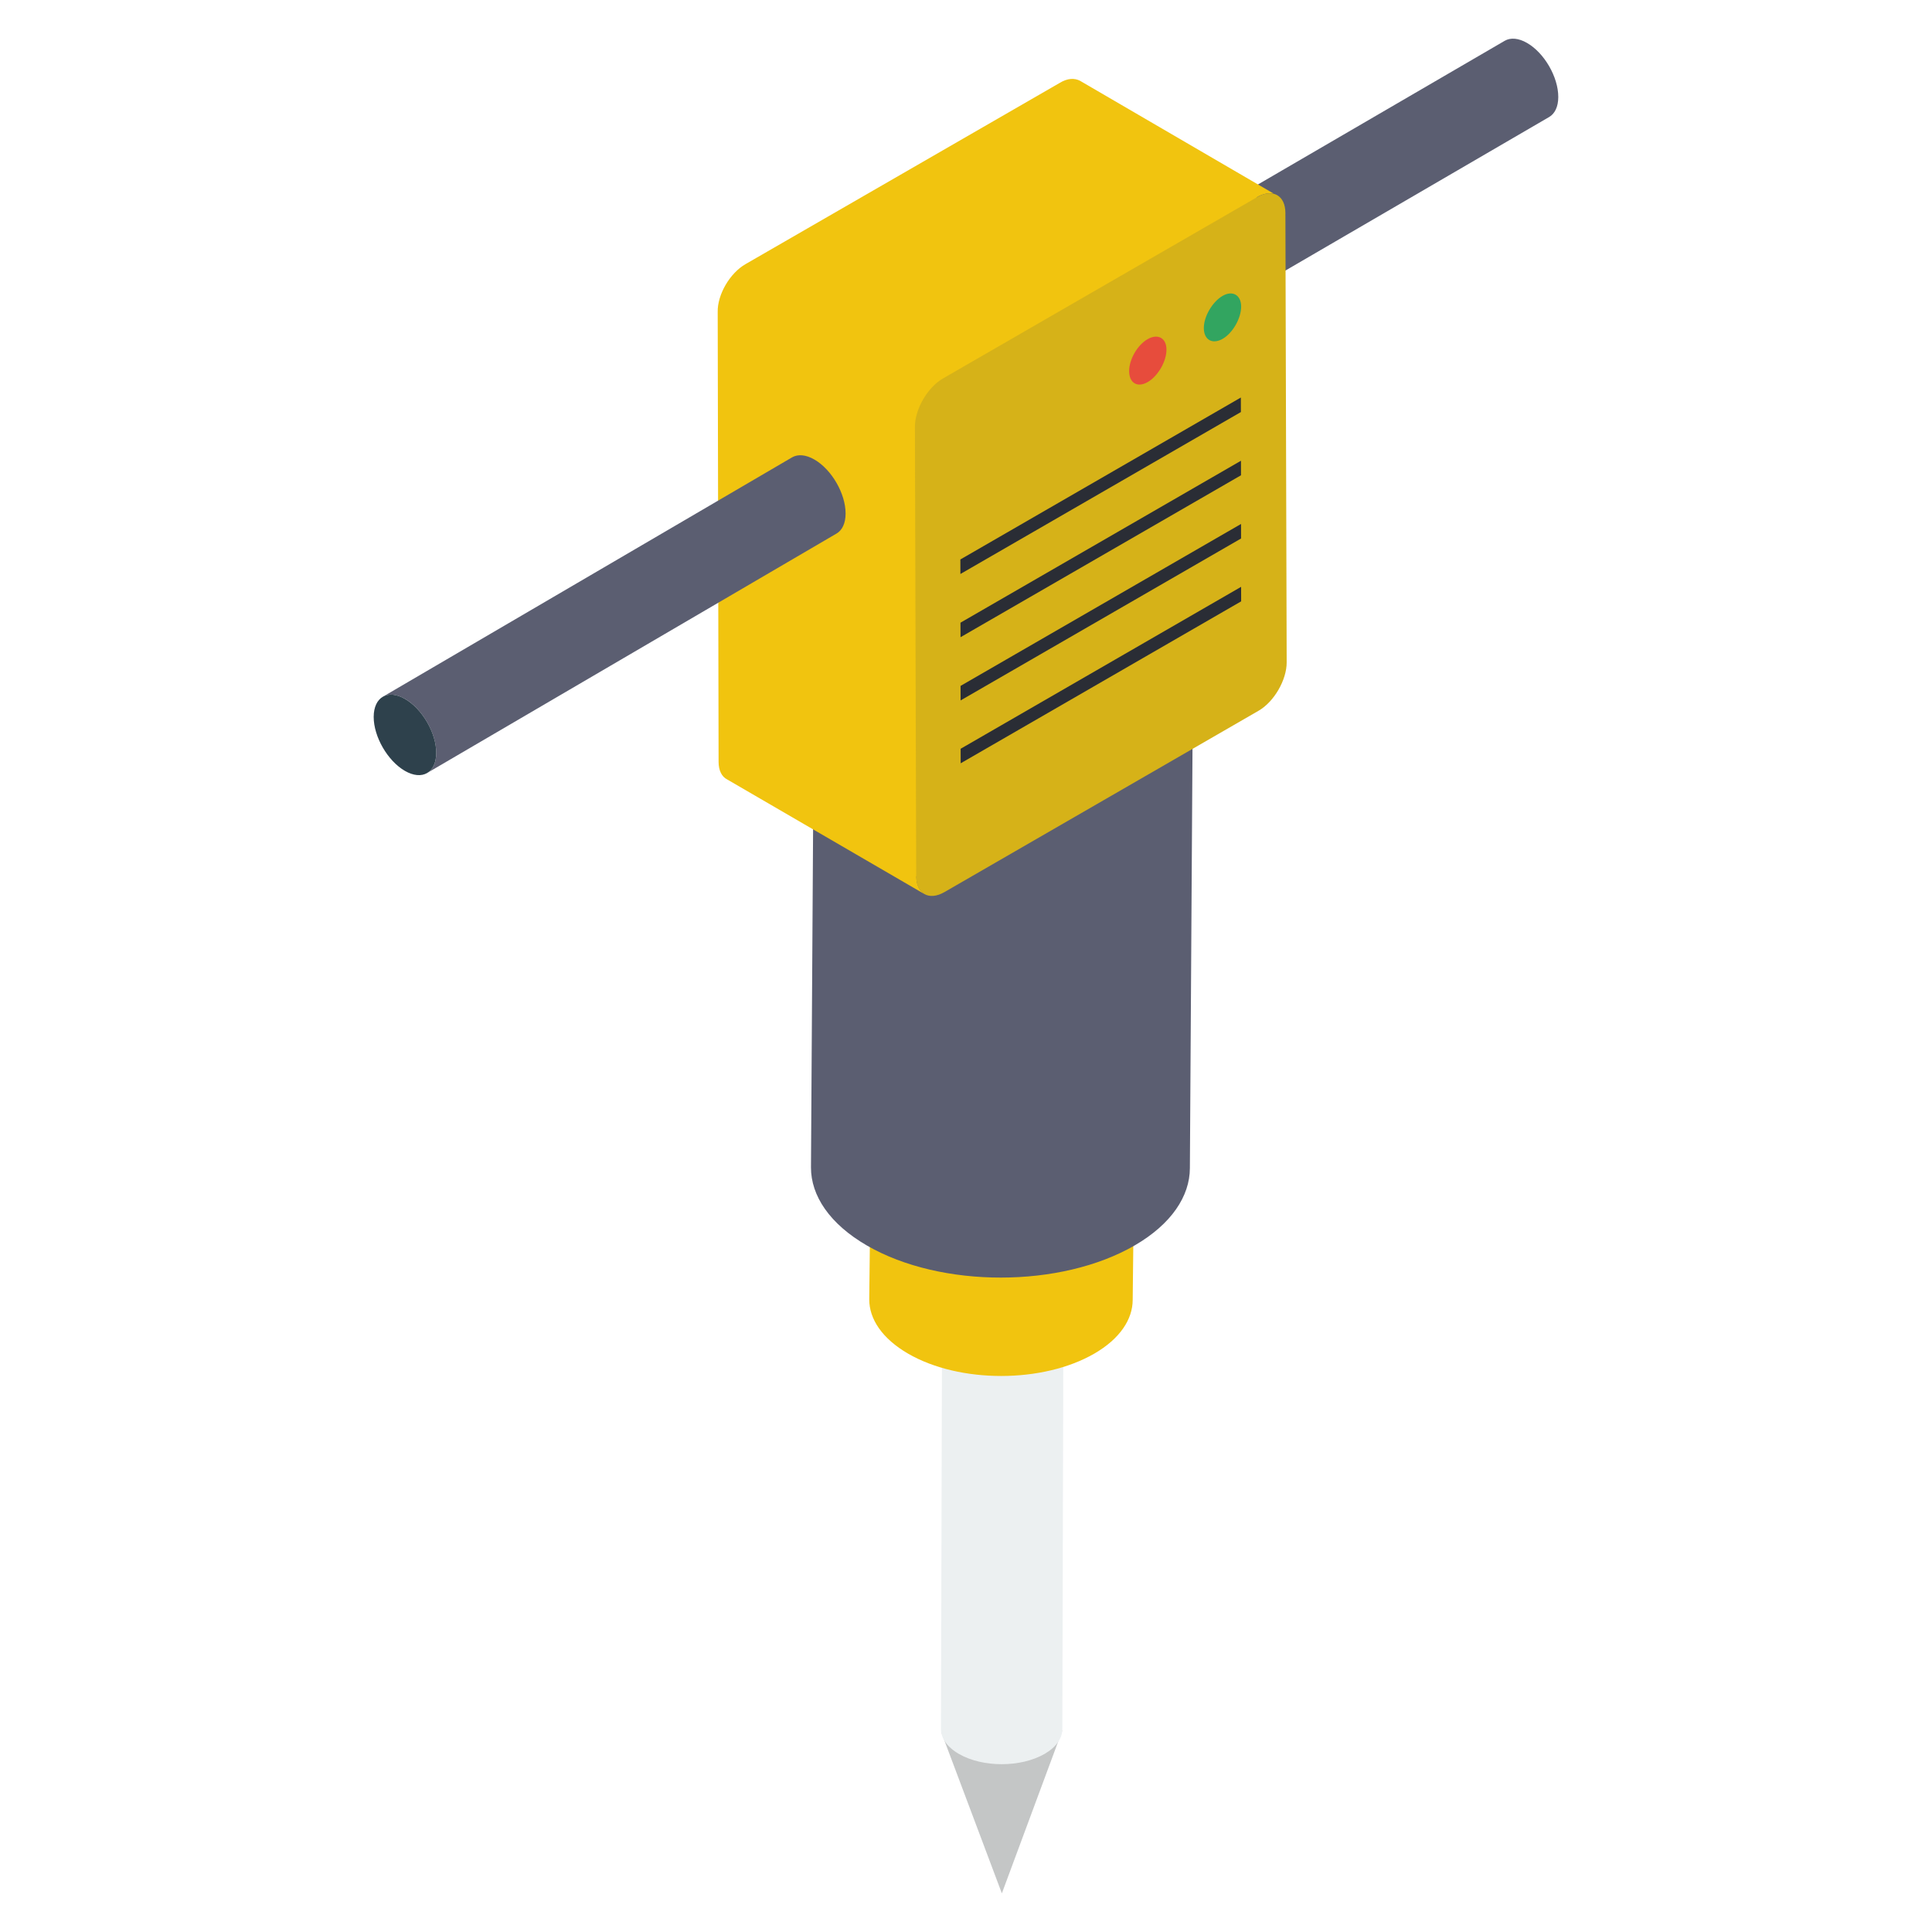 <svg xmlns="http://www.w3.org/2000/svg" version="1.1" xmlns:xlink="http://www.w3.org/1999/xlink" xmlns:svgjs="http://svgjs.com/svgjs" width="512" height="512" x="0" y="0" viewBox="0 0 50 50" style="enable-background:new 0 0 512 512" xml:space="preserve" class=""><g><g xmlns="http://www.w3.org/2000/svg"><path d="m27.491 44.787-1.563 4.213-1.571-4.179z" fill="#c4c6c6" data-original="#c4c6c6"></path><g><path d="m30.309 6.082c.147-.085.351-.072.576.057.447.259.808.884.807 1.399 0 .254-.091.434-.236.518l8.636-5.028c.145-.084.236-.264.236-.518.001-.515-.36-1.14-.807-1.398-.225-.13-.429-.142-.576-.058z" fill="#5b5e71" data-original="#5b5e71" class=""></path><path d="m30.886 6.139c-.448-.259-.811-.051-.813.463-.001.513.36 1.139.807 1.397.447.258.81.05.812-.463.002-.515-.36-1.14-.807-1.398z" fill="#f9bb4a" data-original="#f9bb4a"></path></g><g><g enable-background="new"><g><path d="m27.521 34.227-.028 10.523c-.001.232-.153.463-.456.639-.614.357-1.607.357-2.22.003-.311-.18-.466-.414-.465-.649l.028-10.523c-.001.235.155.469.465.649.613.354 1.606.354 2.22-.003.303-.176.455-.407.456-.639z" fill="#ecf0f1" data-original="#ecf0f1"></path></g><g><path d="m27.06 33.582c.613.354.614.931.005 1.285-.614.357-1.607.357-2.22.003-.618-.356-.621-.932-.007-1.289.609-.354 1.605-.355 2.222.001z" fill="#d4dae8" data-original="#d4dae8"></path></g></g></g><g><g enable-background="new"><g><path d="m29.376 28.084-.062 5.558c-.001.503-.331 1.005-.989 1.387-1.332.774-3.489.774-4.819.006-.675-.39-1.012-.899-1.01-1.409l.062-5.558c-.001.509.336 1.019 1.01 1.409 1.33.768 3.487.768 4.819-.006.658-.382.988-.885.989-1.387z" fill="#f1c40f" data-original="#f1c40f"></path></g><g><path d="m28.376 26.683c1.331.768 1.332 2.021.011 2.789-1.332.774-3.489.774-4.819.006-1.341-.774-1.348-2.024-.016-2.798 1.322-.768 3.484-.771 4.825.003z" fill="#fed57a" data-original="#fed57a"></path></g></g></g><g><g enable-background="new"><g><path d="m30.883 15.977-.089 14.256c-.002.723-.477 1.445-1.423 1.995-1.915 1.113-5.017 1.113-6.93.009-.97-.56-1.455-1.293-1.453-2.025l.089-14.256c-.002.732.482 1.465 1.453 2.025 1.913 1.104 5.015 1.104 6.93-.009.946-.55 1.421-1.272 1.423-1.995z" fill="#5b5e71" data-original="#5b5e71" class=""></path></g><g><path d="m29.445 13.962c1.913 1.105 1.916 2.905.015 4.01-1.916 1.113-5.017 1.113-6.93.009-1.928-1.113-1.938-2.91-.023-4.023 1.901-1.105 5.01-1.109 6.938.004z" fill="#fed57a" data-original="#fed57a"></path></g></g></g><path d="m32.96 5.009c-.117-.023-.268 0-.431.093l-8.814 17.582c0 .222.081.373.21.455l-5.106-2.967c-.14-.07-.222-.233-.222-.455l-.023-11.636c-.012-.455.315-1.014.723-1.247l8.126-4.687c.21-.128.385-.128.525-.058z" fill="#f1c40f" data-original="#f1c40f"></path><g><path d="m9.907 18.032c.147-.085.351-.072.576.056.447.259.808.884.807 1.399 0 .254-.091.433-.236.518l10.594-6.196c.145-.083.236-.264.236-.518.001-.515-.36-1.14-.807-1.398-.225-.13-.429-.142-.576-.058z" fill="#5b5e71" data-original="#5b5e71" class=""></path><path d="m10.484 18.089c-.448-.259-.811-.051-.813.463-.001.513.36 1.139.807 1.398.447.258.81.05.812-.463.002-.514-.36-1.14-.807-1.398z" fill="#2e414c" data-original="#2e414c"></path></g><path d="m32.534 5.102c.402-.232.731-.045.732.408l.033 11.633c.001.453-.325 1.019-.727 1.251l-8.129 4.693c-.402.232-.73.045-.732-.409l-.033-11.633c-.001-.453.325-1.019.727-1.251z" fill="#d6b218" data-original="#d6b218"></path><g><path d="m32.118 13.56.001.376-7.259 4.191-.001-.376z" fill="#2a2d35" data-original="#2a2d35"></path></g><g><path d="m32.12 15.187.001.376-7.259 4.191-.001-.376z" fill="#2a2d35" data-original="#2a2d35"></path></g><g><path d="m32.116 11.924.001.376-7.259 4.191-.001-.376z" fill="#2a2d35" data-original="#2a2d35"></path></g><g><path d="m32.113 10.288.001.376-7.259 4.191-.001-.376z" fill="#2a2d35" data-original="#2a2d35"></path></g><g><path d="m29.699 8.778c.267-.154.489-.028.489.268.001.307-.219.688-.486.842-.267.154-.479.023-.48-.284-.001-.296.21-.672.477-.826z" fill="#e74c3c" data-original="#e74c3c"></path></g><g><path d="m31.641 7.657c.258-.149.479-.022.48.274.001.307-.219.688-.477.837-.267.154-.489.028-.489-.279-.001-.296.219-.677.486-.832z" fill="#32a560" data-original="#32a560"></path></g></g></g></svg>